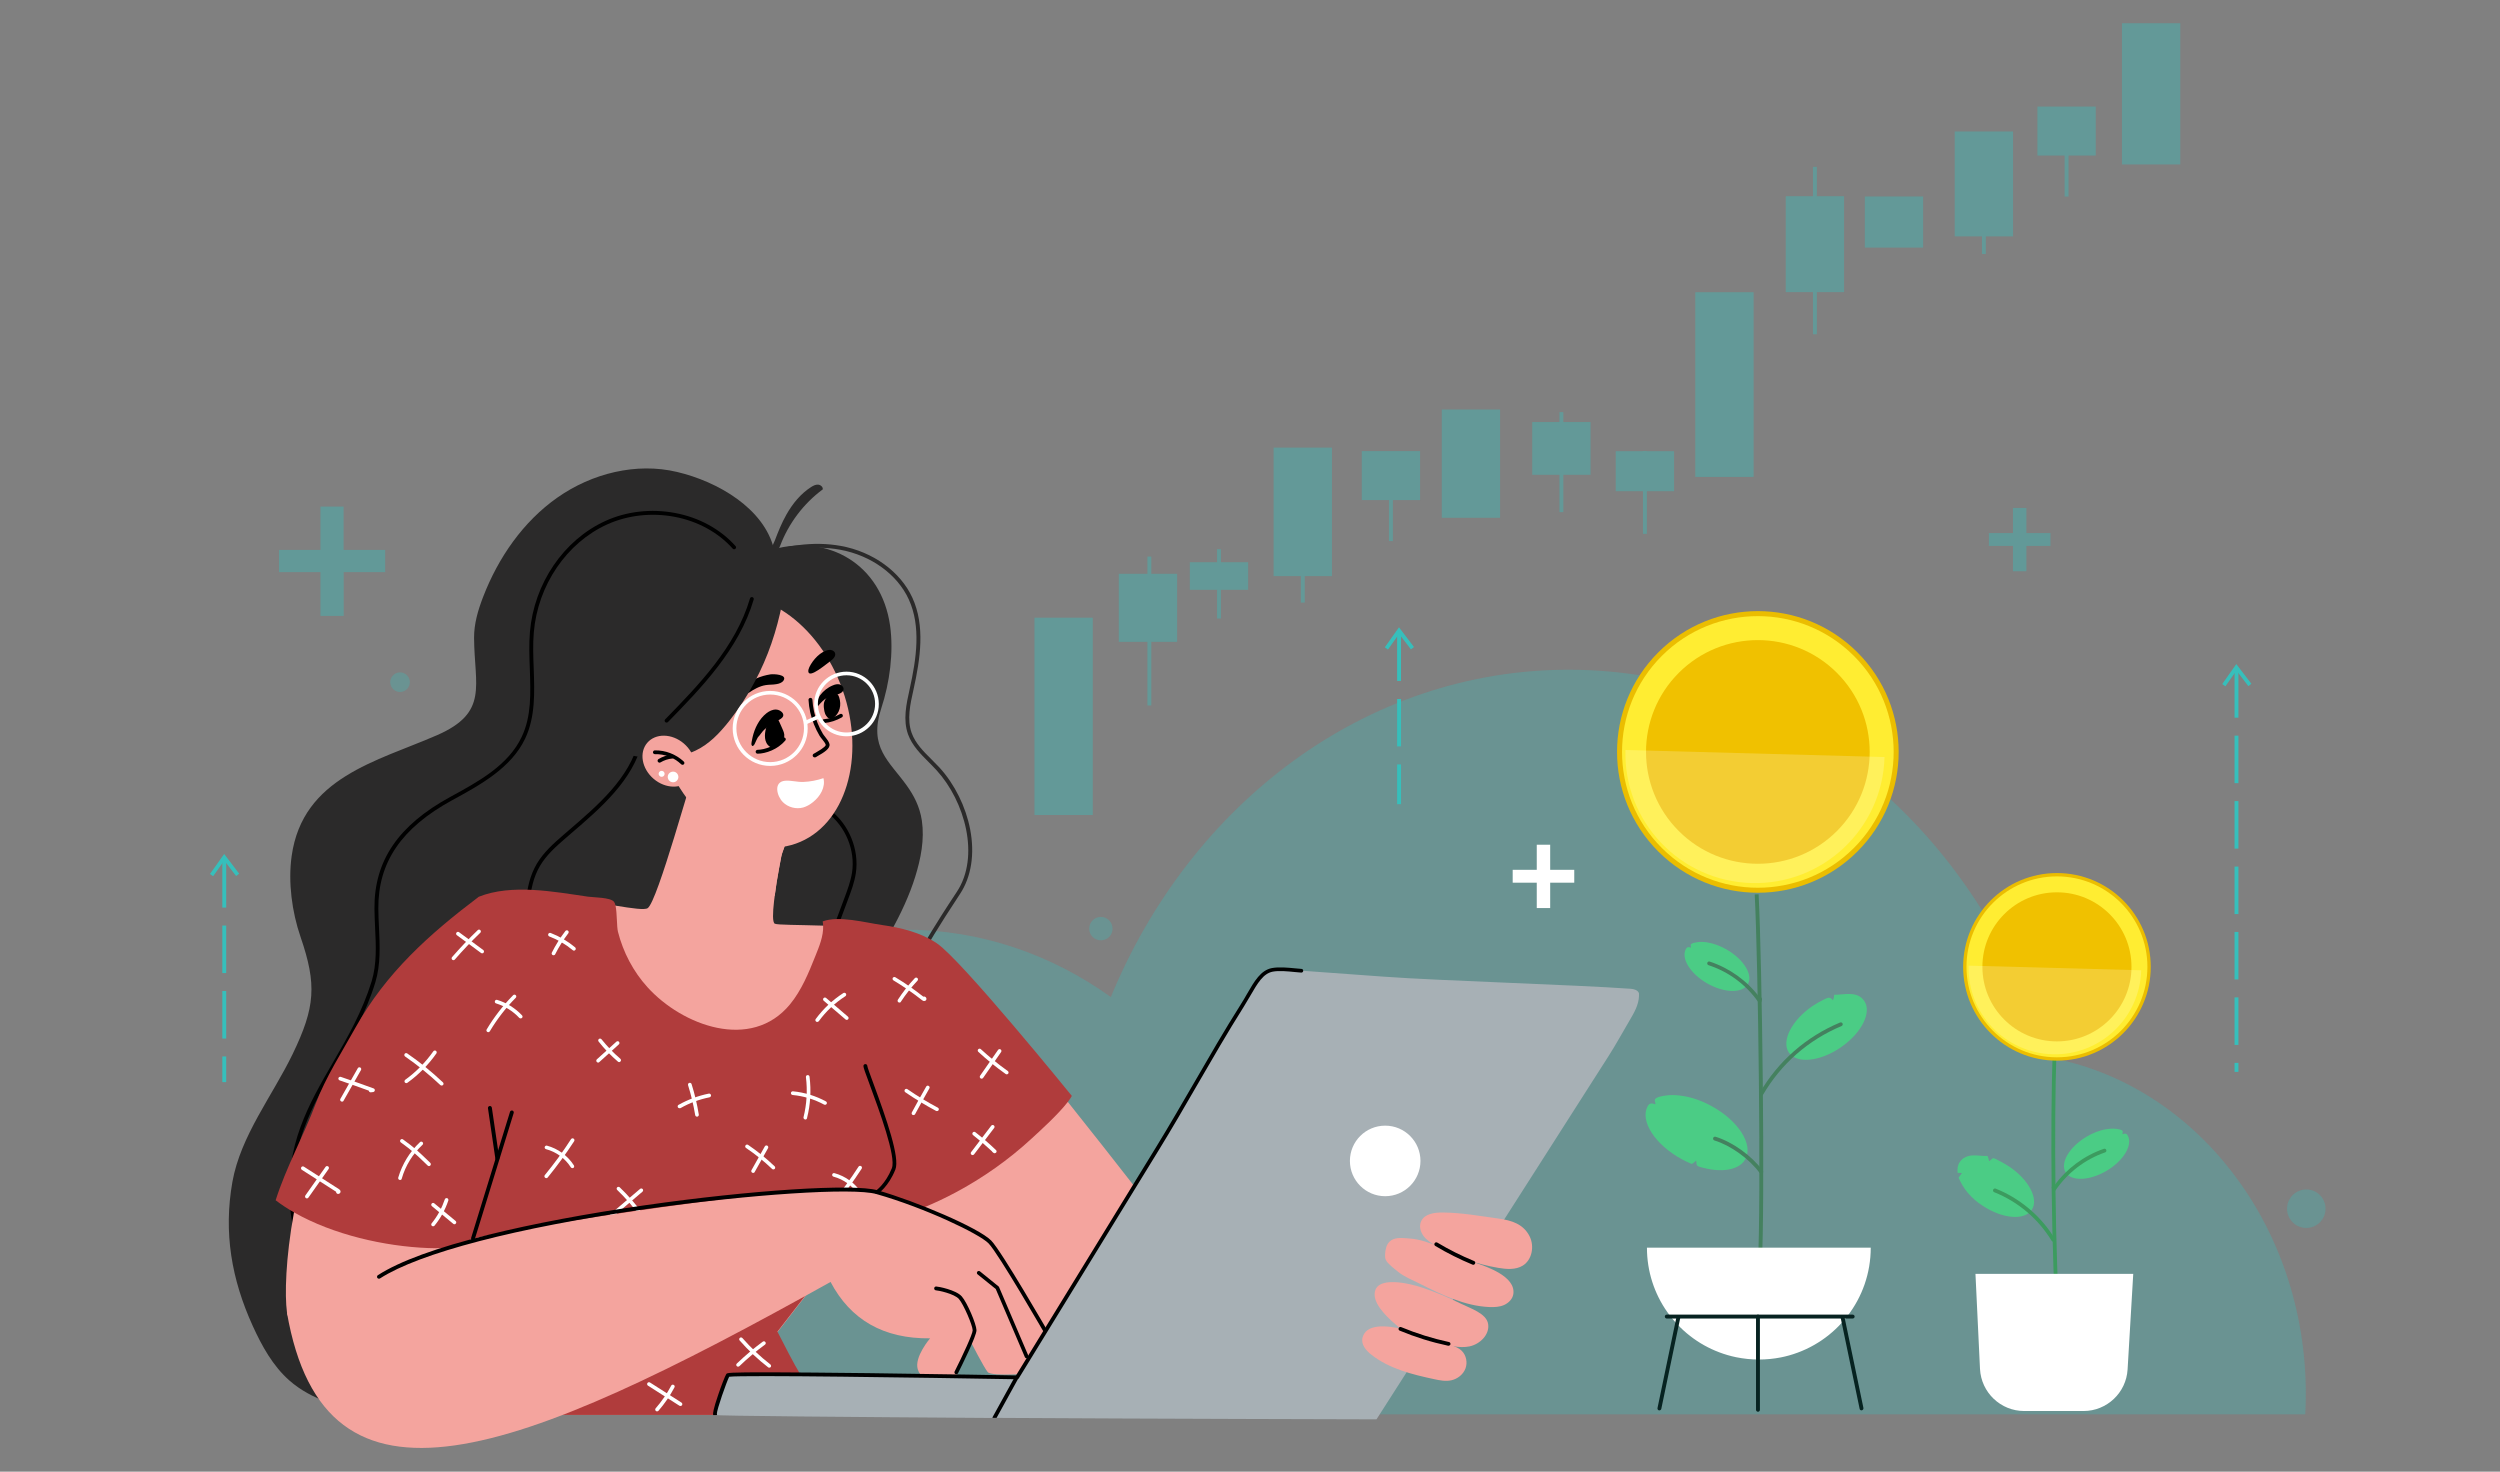<?xml version="1.0" encoding="utf-8"?>
<!-- Generator: Adobe Illustrator 27.5.0, SVG Export Plug-In . SVG Version: 6.00 Build 0)  -->
<svg version="1.1" id="레이어_1" xmlns="http://www.w3.org/2000/svg" xmlns:xlink="http://www.w3.org/1999/xlink" x="0px"
	 y="0px" width="2700px" height="1589.4px" viewBox="0 0 2700 1589.4" style="enable-background:new 0 0 2700 1589.4;"
	 xml:space="preserve">
<rect x="0" y="0" width="2700" height="1589.4" fill="#808080" stroke="none"/>
<style type="text/css">
	.st0{opacity:0.3;fill:#36BFBB;enable-background:new    ;}
	.st1{opacity:0.4;fill:#36BFBB;enable-background:new    ;}
	.st2{fill:#36BFBB;}
	.st3{fill:#2B2A2A;}
	.st4{fill:#F4A49E;}
	.st5{fill:#B03C3C;}
	.st6{fill:#FFFFFF;}
	.st7{fill:none;stroke:#000000;stroke-width:4;stroke-linecap:round;stroke-linejoin:round;stroke-miterlimit:10;}
	.st8{fill:#A7B0B5;}
	.st9{opacity:0.4;}
	.st10{fill:#4BCC85;}
	.st11{fill:#44815F;}
	.st12{fill:#E8CA00;}
	.st13{fill:#EBBD00;}
	.st14{fill:#FFED32;}
	.st15{fill:#F0C100;}
	.st16{fill:#072321;}
	.st17{opacity:0.2;fill:#FFFFFF;enable-background:new    ;}
	.st18{fill:#3C9B5F;}
</style>
<g id="BG">
	<path class="st0" d="M2490.3,1505.4c0,7.4-0.2,14.8-0.6,22.1H569c-2.7-21.1-4.1-42.7-4.1-64.7c0-253.4,184.5-458.8,412-458.8
		c82.1,0,158.6,26.7,222.8,72.8c85.8-208.6,274.9-353.5,494.5-353.5c241.7,0,446.6,175.7,517.2,418.6
		C2369.4,1169.5,2490.3,1321.7,2490.3,1505.4z"/>
	<path class="st1" d="M371.1,547.1v46.8H416v24h-44.8v47.3h-25.1v-47.3h-44.8v-24h44.8v-46.8H371.1z"/>
	<path class="st1" d="M2188.5,548.6v27.1h26v13.9h-26V617H2174v-27.4h-26v-13.9h26v-27.1H2188.5z"/>
	<g>
		<g>
			<path class="st2" d="M2417.5,1157.6h-4.2v-9.7h4.2V1157.6z M2417.5,1128.5h-4.2v-51.3h4.2V1128.5z M2417.5,1057.8h-4.2v-51.3h4.2
				V1057.8z M2417.5,987.2h-4.2v-51.3h4.2V987.2z M2417.5,916.5h-4.2v-51.3h4.2V916.5z M2417.5,845.8h-4.2v-51.3h4.2V845.8z
				 M2417.5,775.1h-4.2v-51.3h4.2V775.1z"/>
		</g>
		<g>
			<polygon class="st2" points="2403.4,741.2 2400,738.8 2415.2,717.2 2431.5,738.5 2428.2,741 2415.4,724.2 			"/>
		</g>
	</g>
	<g>
		<g>
			<path class="st2" d="M244.3,1168.7h-4.2V1141h4.2V1168.7z M244.3,1121.6h-4.2v-51.3h4.2V1121.6z M244.3,1050.9h-4.2v-51.3h4.2
				V1050.9z M244.3,980.2h-4.2v-51.3h4.2V980.2z"/>
		</g>
		<g>
			<polygon class="st2" points="230.2,946.3 226.8,943.9 242.1,922.3 258.3,943.6 255,946.1 242.2,929.4 			"/>
		</g>
	</g>
	<g>
		<g>
			<path class="st2" d="M1513.1,868.5h-4.2v-42.9h4.2V868.5z M1513.1,806.1h-4.2v-51.2h4.2V806.1z M1513.1,735.4h-4.2v-51.3h4.2
				V735.4z"/>
		</g>
		<g>
			<polygon class="st2" points="1499,701.5 1495.6,699.1 1510.9,677.5 1527.1,698.8 1523.8,701.3 1511,684.6 			"/>
		</g>
	</g>
	<ellipse class="st0" cx="2490.8" cy="1305.4" rx="20.8" ry="20.8"/>
	<path class="st0" d="M1197.9,994c4.9,4.9,4.9,13,0,17.9s-13,4.9-17.9,0s-4.9-13,0-17.9C1184.9,989,1193,989,1197.9,994z"/>
	
		<ellipse transform="matrix(0.707 -0.707 0.707 0.707 -394.438 521.405)" class="st0" cx="432.2" cy="736.8" rx="10.6" ry="10.6"/>
</g>
<g id="young-investors">
	<g id="girl_2_">
		<path class="st3" d="M1000.2,1023.9l-3.6-2c0.1-0.2,11.4-20.5,36.7-58.6c25.5-38.4,8.6-98.1-21.7-131.3c-2.7-3-5.7-5.9-8.5-8.8
			c-8.9-8.9-18-18-22.4-30.1c-5.6-15.7-1.9-32.5,1.7-48.7l0.1-0.5c7.3-32.9,12.3-67.4-1-96.5c-12.3-27-40.7-47.6-74.2-53.7
			c-28.2-5.1-59.8-1-94.1,12.3l-1.5-3.9c35-13.6,67.4-17.8,96.4-12.5c34.8,6.3,64.4,27.8,77.3,56c13.8,30.2,8.7,65.5,1.2,99.1
			l-0.1,0.5c-3.5,15.6-7.1,31.8-1.9,46.4c4,11.2,12.8,20,21.4,28.5c2.9,2.9,5.9,5.9,8.7,8.9c16.4,18,28.4,42.3,33.1,66.8
			c5.1,26.6,1.2,51.3-11,69.7C1011.6,1003.6,1000.3,1023.7,1000.2,1023.9z"/>
		<path class="st3" d="M979.3,848.4c-18.8-26.3-41.5-41.1-27.5-83.5c9.1-27.6,13.5-60.4,9.5-89.2c-9.4-66.5-66.8-98.5-125.4-82.6
			c-10.7-44-60.6-73-104.7-83.4c-44.1-10.5-92,1.6-129.1,27.6c-37.1,26-64,65-80.3,107.3c-5.5,14.2-9.9,29.1-9.8,44.3
			c0.3,51.8,16.1,80.6-40,105.1c-65.2,28.4-145,45.6-157,130.4c-4,28.3,0.3,60.5,9.6,87.5c17.7,51.6,15.9,75.9-8.6,126.6
			c-21.8,45-56.1,88.1-65,137.9c-9.7,54.7-1,105.2,22,155.7c9.9,21.7,21.7,43.1,39.5,58.8c24.1,21.2,56.7,30,88.5,34.1
			c64.7,8.3,132.3-0.9,190.3-30.8c20-10.4,50.1-28.9,55.6-53c2.2-9.8-1.5-19.4-1.6-29.3c-0.1-14.9,3.4-31,7-45.5
			c13.6-54.8,48.2-99.6,76.6-147.3c19.9-33.4,47.6-62,80.3-83c38.4-24.6,85.9-39,115.7-75.3c25.9-31.6,51.4-74.9,63.5-113.8
			c6.1-19.6,10.2-40.4,7.2-60.8C993.3,871,986.9,859,979.3,848.4z"/>
		<path d="M902.9,1002.1c-0.2,0-0.5,0-0.7-0.1c-1.1-0.4-1.6-1.6-1.2-2.7l11-29.5c3.3-8.8,6.7-18,8.2-27.4
			c3.7-24.1-7.1-50.2-26.7-64.7c-0.9-0.7-1.1-2-0.4-2.9c0.7-0.9,2-1.1,2.9-0.4c20.8,15.5,32.2,43.1,28.3,68.7
			c-1.5,9.8-5,19.2-8.4,28.2l-11,29.5C904.5,1001.5,903.7,1002.1,902.9,1002.1z"/>
		<path d="M420.1,1533.4c-0.5,0-1-0.2-1.4-0.6c-14.8-13.7-18.3-34.3-21.8-54.2c-0.4-2.5-0.9-5-1.3-7.5c-5.3-28.8-14.4-51-27.9-67.8
			c-4.7-5.9-10.2-11.3-15.5-16.6c-6.7-6.7-13.7-13.7-19.3-21.7c-11.2-15.9-17.7-36.7-19.8-63.5c-5.2-64.7,20-108.3,46.7-154.4
			c15.6-26.9,31.6-54.7,41.6-87.4c5.6-18.5,4.7-38.4,3.7-57.7c-0.3-6.7-0.6-13.7-0.7-20.6c-0.4-51.7,25.7-90.1,82-120.8
			c30.7-16.7,62.5-34.1,77-64.7c10.7-22.5,9.7-47.3,8.8-73.6c-0.5-13.1-1-26.6,0.1-39.6c4.4-52.5,36.5-99.7,81.8-120.2
			c22.7-10.3,49.3-13.3,74.8-8.5c26,4.8,49.2,17.5,65.5,35.8c0.8,0.9,0.7,2.2-0.2,2.9c-0.9,0.8-2.2,0.7-2.9-0.2
			c-15.6-17.5-38.1-29.8-63.1-34.4c-24.7-4.6-50.3-1.7-72.3,8.2c-44,19.9-75.1,65.7-79.4,116.7c-1.1,12.8-0.6,26.2-0.1,39.1
			c0.9,25.6,1.9,52-9.2,75.5c-15.1,31.9-48.9,50.3-78.8,66.6c-54.8,29.9-80.2,67.1-79.8,117.1c0,6.7,0.4,13.7,0.7,20.4
			c0.9,19.7,1.9,40-3.9,59.1c-10.1,33.2-26.3,61.2-42,88.3c-26.3,45.5-51.2,88.5-46.2,152c2.1,26.1,8.3,46.2,19.1,61.5
			c5.4,7.7,12.2,14.5,18.9,21.1c5.4,5.4,10.9,10.9,15.8,17c13.9,17.3,23.3,40.1,28.8,69.6c0.5,2.5,0.9,5,1.3,7.5
			c3.3,19.2,6.8,39.1,20.5,51.9c0.8,0.8,0.9,2.1,0.1,2.9C421.2,1533.2,420.7,1533.4,420.1,1533.4z"/>
		<path d="M570.9,1015.3c-1.1,0-2-0.8-2.1-1.9c-1.6-24.9-3.6-55.9,11-80.6c7.1-12,17.6-21.5,28.6-31l5.1-4.4
			c32.5-27.9,66.2-56.8,76.4-97.2c3-11.7,3.8-24.1,4.6-36c0.8-11.8,1.6-23.9,4.4-35.6c7.5-30.9,29.1-58.5,59.5-75.6
			c1-0.6,2.3-0.2,2.8,0.8c0.6,1,0.2,2.3-0.8,2.8c-28.9,16.4-50.4,43.6-57.5,73c-2.7,11.4-3.5,23.3-4.3,34.9
			c-0.8,12.1-1.6,24.7-4.7,36.8c-10.6,41.7-44.7,71-77.7,99.3l-5.1,4.4c-10.7,9.2-21,18.5-27.8,30c-14,23.6-12,53.9-10.5,78.2
			C572.9,1014.3,572,1015.3,570.9,1015.3C570.9,1015.3,570.9,1015.3,570.9,1015.3z"/>
		<path class="st4" d="M1252.7,1316.8c0,0-118.3,193.6-125.5,197.2S948,1298.9,948,1298.9l-108.2,139.6l-3,3.8l34.6,66.5l10,19.3
			H388.6c37.5-89,120.7-188.2,122-189.8c-0.1,0.1-0.7,0.5-1.8,1.2c-19.6,13.2-192.2,128.3-198.9,77.6c-2.4-18-1.6-57.6,7.6-107.8
			c18.4-99.8,70.2-241.3,196.7-336.8c37.6-15,107.9-1.5,150.5,5.6c18.4,3,31.6,4.9,34.8,2.7c10.8-7.2,47.7-144.5,52.6-153.8
			c3.4,3.4,6.7,6.7,10.1,10.1c4.7,4.7,9.3,9.3,14,14c10.5,10.5,21,21,31.5,31.5c5,5,9.9,10.1,14.9,15.2c2.8,2.9,7.1,4.3,10.8,5.9
			c1.4,0.6,2.8,1.3,4.2,1.9c3,1.3,6,2.5,9,3.7c0.6,0.2,1.2,0.5,1.4,1.1c0.1,0.3,0,0.7,0,1.1c-0.2,1.2-0.6,2.3-1,3.5
			c-1.1,3.3-2.5,6.5-3.2,10.1c-0.8,4.3-1.6,8.5-2.4,12.8c-1.8,9.9-3.5,19.8-4.7,29.7c-0.2,1.8-0.5,3.6-0.7,5.4
			c-1.5,12.9-1.8,23.3,0.8,24.6c2.9,1.4,24.6,1.2,52.2,2.1c41.5,1.5,96.2,5.8,119.9,23c20.6,15,86.3,94.6,144.3,167.3
			C1206.2,1256.4,1252.7,1316.8,1252.7,1316.8z"/>
		<path class="st4" d="M847,915.1c-0.2,0.6-0.3,1.1-0.4,1.2c-0.3,1-0.7,1.9-1.1,2.9c-0.7,2-1.4,3.9-1.8,6c-0.8,4.3-1.6,8.5-2.4,12.8
			c-1.8,9.9-3.5,19.8-4.7,29.7c-17.5-10.3-91.9-58.9-74.5-130.5c0.4-1.8,0.9-3.6,1.5-5.4l73.9,73.9c0.9,0.9,1.8,1.8,2.7,2.7
			c0.8,0.8,1.6,1.6,2.4,2.4c0.9,0.9,2,1.4,3,2c0.5,0.3,1.1,0.6,1.7,0.8C847.5,913.6,847.2,914.4,847,915.1z"/>
		<path class="st5" d="M1011.7,1018.7c-17.5-11.7-38.6-16.8-59.2-19.7c-18.1-2.6-46.5-10.4-64-3.9c0.3,1.6,0.4,3.2,0.5,4.8
			c0.4,11.2-4.3,22.4-8.4,32.6c-7.3,18.3-14.9,37-27.4,52.2c-41.9,50.9-116.5,22.9-154-18.6c-15.3-16.9-26.2-37.7-31.8-59.8
			c-1.4-5.5-0.9-20.2-2.6-28.1c-0.4-1.9-1-3.4-1.7-4.3c-3.9-4.8-21.9-4.6-28.1-5.5c-36.5-5.3-82.4-14.1-117.9,0.1
			c-53.9,40.7-100.1,82.2-133,141c-14.8,26.6-32.5,54.1-43.2,82.6c-13,34.5-32,68.8-43.2,104.2c6.2,4.7,12.8,9.1,19.9,13.1
			c42.3,24.2,98.2,36.7,144.7,38.5c18.1,0.7,38.8-0.2,50.6-13.8c0.4,0.1,0.6,0.1,0.6,0.1s-1.6,1.9-4.6,5.4l0,0
			c-18.8,22.3-90.3,110.1-123.3,188.5h3.1h398.2c23-5.3,46.1-10.2,69.3-15.4c7.1-1.6,12.1-2.7,15.3-3.9c9.6-3.3,3.6-6.6-6.2-22.8
			c-9.3-15.4-17.2-31.6-25.5-47.5c-0.1-0.1-0.1-0.2-0.2-0.3l111.1-143.4c1.1,1.4,15,20.9,11.5,21.9c24-7.2,47.3-16.8,69.4-28.6
			c29.9-15.9,57.8-35.6,82.7-58.6c9.8-9,28.7-26.1,38.9-39.4c1.8-2.3,3.3-4.5,4.4-6.5C1157.6,1183.6,1038.2,1036.3,1011.7,1018.7z"
			/>
		<g>
			<path class="st6" d="M752.8,1206c-1,0-1.8-0.7-2-1.7c-1.8-10.9-4.4-21.8-7.7-32.3c-0.3-1.1,0.3-2.2,1.3-2.5
				c1.1-0.3,2.2,0.3,2.5,1.3c3.4,10.7,6,21.8,7.8,32.9c0.2,1.1-0.6,2.1-1.6,2.3C753,1206,752.9,1206,752.8,1206z"/>
			<path class="st6" d="M733.8,1196.9c-0.7,0-1.4-0.4-1.7-1c-0.5-1-0.2-2.2,0.8-2.7c10.2-5.7,21.2-9.8,32.6-12.1
				c1.1-0.2,2.1,0.5,2.4,1.6c0.2,1.1-0.5,2.1-1.6,2.4c-11,2.2-21.6,6.1-31.4,11.7C734.4,1196.8,734.1,1196.9,733.8,1196.9z"/>
			<path class="st6" d="M869.8,1209.1c-0.2,0-0.3,0-0.5-0.1c-1.1-0.3-1.7-1.4-1.5-2.4c3.5-14.2,4.4-28.7,2.6-43.3
				c-0.1-1.1,0.6-2.1,1.7-2.2c1.1-0.1,2.1,0.6,2.2,1.7c1.9,15,1,30.1-2.7,44.7C871.5,1208.5,870.7,1209.1,869.8,1209.1z"/>
			<path class="st6" d="M891.1,1193.2c-0.3,0-0.6-0.1-1-0.2c-10.5-5.7-22.2-9.3-34.1-10.4c-1.1-0.1-1.9-1.1-1.8-2.2
				c0.1-1.1,1.1-1.9,2.2-1.8c12.4,1.2,24.7,5,35.6,10.9c1,0.5,1.3,1.7,0.8,2.7C892.5,1192.8,891.8,1193.2,891.1,1193.2z"/>
			<path class="st6" d="M692.6,1314.1c-0.6,0-1.2-0.3-1.6-0.8c-7.2-10.1-15.4-19.5-24.4-28.1c-0.8-0.8-0.8-2-0.1-2.8
				c0.8-0.8,2-0.8,2.8-0.1c9.1,8.7,17.5,18.4,24.9,28.6c0.6,0.9,0.4,2.1-0.5,2.8C693.4,1314,693,1314.1,692.6,1314.1z"/>
			<path class="st6" d="M658.5,1316.5c-0.6,0-1.1-0.2-1.5-0.7c-0.7-0.8-0.6-2.1,0.2-2.8l34.1-29c0.8-0.7,2.1-0.6,2.8,0.2
				c0.7,0.8,0.6,2.1-0.2,2.8l-34.1,29C659.4,1316.4,659,1316.5,658.5,1316.5z"/>
			<path class="st6" d="M618.2,1261.6c-0.7,0-1.3-0.3-1.7-0.9c-6.1-9.6-15.8-16.7-26.8-19.6c-1.1-0.3-1.7-1.4-1.4-2.4
				s1.4-1.7,2.4-1.4c11.9,3.2,22.5,10.9,29.1,21.3c0.6,0.9,0.3,2.2-0.6,2.8C619,1261.5,618.6,1261.6,618.2,1261.6z"/>
			<path class="st6" d="M590,1272.4c-0.4,0-0.9-0.1-1.3-0.5c-0.9-0.7-1-2-0.3-2.8c10.1-12.3,19.7-25.4,28.3-38.8
				c0.6-0.9,1.8-1.2,2.8-0.6c0.9,0.6,1.2,1.8,0.6,2.8c-8.8,13.5-18.4,26.7-28.6,39.2C591.2,1272.2,590.6,1272.4,590,1272.4z"/>
			<path class="st6" d="M928.7,1291.3c-0.7,0-1.3-0.3-1.7-0.9c-6.1-9.6-15.8-16.7-26.8-19.6c-1.1-0.3-1.7-1.4-1.4-2.4
				c0.3-1.1,1.4-1.7,2.4-1.4c11.9,3.2,22.5,10.9,29.1,21.3c0.6,0.9,0.3,2.2-0.6,2.8C929.5,1291.2,929.1,1291.3,928.7,1291.3z"/>
			<path class="st6" d="M900.5,1302.1c-0.4,0-0.9-0.1-1.3-0.5c-0.9-0.7-1-2-0.3-2.8c10.1-12.3,19.7-25.4,28.3-38.8
				c0.6-0.9,1.8-1.2,2.8-0.6c0.9,0.6,1.2,1.8,0.6,2.8c-8.8,13.5-18.4,26.7-28.6,39.2C901.7,1301.8,901.1,1302.1,900.5,1302.1z"/>
			<path class="st6" d="M562.3,1099.9c-0.5,0-1.1-0.2-1.5-0.6c-6.8-7.3-15.5-12.7-25-15.6c-1.1-0.3-1.7-1.4-1.3-2.5
				c0.3-1.1,1.4-1.7,2.5-1.3c10.2,3.1,19.5,8.9,26.8,16.7c0.8,0.8,0.7,2.1-0.1,2.8C563.3,1099.7,562.8,1099.9,562.3,1099.9z"/>
			<path class="st6" d="M527.3,1114.8c-0.3,0-0.7-0.1-1-0.3c-0.9-0.6-1.3-1.8-0.7-2.7c8-13.4,17.6-25.8,28.6-37c0.8-0.8,2-0.8,2.8,0
				s0.8,2,0,2.8c-10.8,10.9-20.2,23.1-28,36.2C528.6,1114.4,528,1114.8,527.3,1114.8z"/>
			<path class="st6" d="M619.9,1026.7c-0.5,0-0.9-0.2-1.3-0.5c-7.6-6.3-16.1-11.3-25.3-14.8c-1-0.4-1.6-1.5-1.2-2.6
				c0.4-1,1.5-1.6,2.6-1.2c9.6,3.7,18.5,8.9,26.4,15.5c0.8,0.7,1,2,0.3,2.8C621,1026.4,620.5,1026.7,619.9,1026.7z"/>
			<path class="st6" d="M597.8,1031.7c-0.3,0-0.6-0.1-0.9-0.2c-1-0.5-1.4-1.7-0.9-2.7c4.1-8.2,9-16,14.6-23.3c0.7-0.9,1.9-1,2.8-0.4
				c0.9,0.7,1,1.9,0.4,2.8c-5.4,7.1-10.2,14.7-14.2,22.7C599.3,1031.3,598.6,1031.7,597.8,1031.7z"/>
			<path class="st6" d="M477,1172.4c-0.5,0-1-0.2-1.4-0.5c-11.9-11.2-24.7-21.6-38.1-30.9c-0.9-0.6-1.1-1.9-0.5-2.8s1.9-1.1,2.8-0.5
				c13.6,9.4,26.6,19.9,38.6,31.3c0.8,0.8,0.8,2,0.1,2.8C478.1,1172.2,477.6,1172.4,477,1172.4z"/>
			<path class="st6" d="M438.8,1169.8c-0.6,0-1.2-0.3-1.6-0.8c-0.6-0.9-0.4-2.1,0.4-2.8c11.8-8.5,22-18.9,30.4-30.8
				c0.6-0.9,1.9-1.1,2.8-0.5s1.1,1.9,0.5,2.8c-8.6,12.3-19.2,23-31.3,31.7C439.6,1169.6,439.2,1169.8,438.8,1169.8z"/>
			<path class="st6" d="M463.3,1259.4c-0.5,0-1-0.2-1.4-0.6l-3.1-3c-9.8-9.4-13.4-12.9-25.9-22c-0.9-0.6-1.1-1.9-0.4-2.8
				s1.9-1.1,2.8-0.4c12.7,9.2,16.4,12.8,26.3,22.3l3.1,3c0.8,0.8,0.8,2,0.1,2.8C464.3,1259.2,463.8,1259.4,463.3,1259.4z"/>
			<path class="st6" d="M432.1,1274.4c-0.2,0-0.4,0-0.6-0.1c-1.1-0.3-1.7-1.4-1.4-2.5c4.3-14.6,12.4-27.9,23.5-38.3
				c0.8-0.8,2.1-0.7,2.8,0.1c0.8,0.8,0.7,2.1-0.1,2.8c-10.6,9.9-18.4,22.5-22.4,36.5C433.8,1273.8,433,1274.4,432.1,1274.4z"/>
			<path class="st6" d="M490.8,1322.2c-0.4,0-0.9-0.1-1.3-0.5l-23-19c-0.9-0.7-1-2-0.3-2.8c0.7-0.9,2-1,2.8-0.3l23,19
				c0.9,0.7,1,2,0.3,2.8C491.9,1322,491.4,1322.2,490.8,1322.2z"/>
			<path class="st6" d="M467.8,1324.4c-0.4,0-0.9-0.1-1.3-0.4c-0.9-0.7-1-2-0.3-2.8c6.3-7.8,11-16.5,14.2-25.9
				c0.3-1,1.5-1.6,2.5-1.3c1,0.3,1.6,1.5,1.3,2.5c-3.3,9.9-8.3,19.1-14.9,27.2C469,1324.1,468.4,1324.4,467.8,1324.4z"/>
			<path class="st6" d="M734.9,1518.5c-0.4,0-0.7-0.1-1.1-0.3l-34-21.7c-0.9-0.6-1.2-1.8-0.6-2.8c0.6-0.9,1.8-1.2,2.8-0.6l34,21.7
				c0.9,0.6,1.2,1.8,0.6,2.8C736.2,1518.2,735.6,1518.5,734.9,1518.5z"/>
			<path class="st6" d="M709.6,1524.3c-0.5,0-0.9-0.2-1.3-0.5c-0.8-0.7-0.9-2-0.2-2.8c6.5-7.5,12.2-15.7,16.8-24.5
				c0.5-1,1.7-1.4,2.7-0.8c1,0.5,1.4,1.7,0.8,2.7c-4.8,9.1-10.6,17.6-17.3,25.3C710.7,1524,710.1,1524.3,709.6,1524.3z"/>
			<path class="st6" d="M835.2,1263c-0.5,0-1-0.2-1.4-0.6c-8.7-8.3-18.1-15.9-28.1-22.6c-0.9-0.6-1.2-1.9-0.5-2.8
				c0.6-0.9,1.9-1.2,2.8-0.5c10.1,6.9,19.7,14.6,28.6,23.1c0.8,0.8,0.8,2,0.1,2.8C836.2,1262.8,835.7,1263,835.2,1263z"/>
			<path class="st6" d="M813.4,1266.8c-0.3,0-0.7-0.1-1-0.3c-1-0.5-1.3-1.8-0.8-2.7l14.4-25.7c0.5-1,1.8-1.3,2.7-0.8
				c1,0.5,1.3,1.8,0.8,2.7l-14.4,25.7C814.8,1266.4,814.1,1266.8,813.4,1266.8z"/>
			<path class="st6" d="M668.7,1147.1c-0.5,0-0.9-0.2-1.3-0.5c-7.6-6.5-14.7-13.8-20.9-21.7c-0.7-0.9-0.5-2.1,0.3-2.8
				c0.9-0.7,2.1-0.5,2.8,0.3c6.1,7.6,13,14.8,20.4,21.1c0.8,0.7,0.9,2,0.2,2.8C669.8,1146.8,669.2,1147.1,668.7,1147.1z"/>
			<path class="st6" d="M646,1147.6c-0.5,0-1.1-0.2-1.5-0.7c-0.7-0.8-0.7-2.1,0.1-2.8l21.1-19.1c0.8-0.7,2.1-0.7,2.8,0.1
				c0.7,0.8,0.7,2.1-0.1,2.8l-21.1,19.1C647,1147.4,646.5,1147.6,646,1147.6z"/>
			<path class="st6" d="M998.1,1081.1c-0.7,0-1.5-0.2-2.4-1c-9.8-7.7-20.1-14.9-30.8-21.3c-0.9-0.6-1.2-1.8-0.7-2.7
				c0.6-0.9,1.8-1.2,2.7-0.7c10.5,6.3,20.7,13.4,30.3,21c0.1,0,0.2-0.1,0.3-0.1c1.2-0.3,2.4,0.5,2.8,1.4c0.5,1,0.3,2.2-0.6,2.9
				C999.5,1080.7,998.9,1081.1,998.1,1081.1z M999.9,1078.3L999.9,1078.3L999.9,1078.3z"/>
			<path class="st6" d="M971.4,1082.8c-0.4,0-0.7-0.1-1.1-0.3c-0.9-0.6-1.2-1.8-0.6-2.8c5.4-8.3,11.5-16.1,18.3-23.3
				c0.8-0.8,2-0.8,2.8-0.1c0.8,0.8,0.8,2,0.1,2.8c-6.6,7-12.6,14.6-17.9,22.7C972.7,1082.5,972.1,1082.8,971.4,1082.8z"/>
			<path class="st6" d="M1011.9,1200c-0.3,0-0.6-0.1-0.9-0.2c-11.4-6.1-22.7-12.9-33.3-20.2c-0.9-0.6-1.1-1.9-0.5-2.8
				s1.9-1.1,2.8-0.5c10.5,7.3,21.6,14,32.9,20c1,0.5,1.3,1.7,0.8,2.7C1013.3,1199.6,1012.6,1200,1011.9,1200z"/>
			<path class="st6" d="M986.5,1204.3c-0.3,0-0.6-0.1-0.9-0.2c-1-0.5-1.3-1.7-0.8-2.7c5-9.3,10.2-18.7,15.5-27.9
				c0.5-1,1.8-1.3,2.7-0.7c1,0.5,1.3,1.8,0.7,2.7c-5.2,9.2-10.4,18.5-15.4,27.8C987.9,1204,987.2,1204.3,986.5,1204.3z"/>
			<path class="st6" d="M1087.3,1160.3c-0.4,0-0.8-0.1-1.2-0.4c-10.3-7.3-20.2-15.3-29.5-23.9c-0.8-0.7-0.9-2-0.1-2.8
				c0.7-0.8,2-0.9,2.8-0.1c9.2,8.4,18.9,16.4,29.1,23.6c0.9,0.6,1.1,1.9,0.5,2.8C1088.5,1160,1087.9,1160.3,1087.3,1160.3z"/>
			<path class="st6" d="M1060.1,1165c-0.4,0-0.8-0.1-1.1-0.4c-0.9-0.6-1.1-1.9-0.5-2.8l19.4-27.9c0.6-0.9,1.9-1.1,2.8-0.5
				s1.1,1.9,0.5,2.8l-19.4,27.9C1061.4,1164.7,1060.8,1165,1060.1,1165z"/>
			<path class="st6" d="M914.5,1101.5c-0.5,0-0.9-0.2-1.3-0.5l-23.6-20.2c-0.8-0.7-0.9-2-0.2-2.8s2-0.9,2.8-0.2l23.6,20.2
				c0.8,0.7,0.9,2,0.2,2.8C915.6,1101.2,915.1,1101.5,914.5,1101.5z"/>
			<path class="st6" d="M882.6,1103.7c-0.4,0-0.8-0.1-1.2-0.4c-0.9-0.7-1.1-1.9-0.4-2.8c8.2-11.1,18.2-20.5,29.8-28
				c0.9-0.6,2.2-0.3,2.8,0.6s0.3,2.2-0.6,2.8c-11.2,7.2-20.9,16.3-28.7,27C883.8,1103.4,883.2,1103.7,882.6,1103.7z"/>
			<path class="st6" d="M520.7,1029.6c-0.4,0-0.8-0.1-1.2-0.4l-26.1-19.2c-0.9-0.7-1.1-1.9-0.4-2.8s1.9-1.1,2.8-0.4l26.1,19.2
				c0.9,0.7,1.1,1.9,0.4,2.8C522,1029.4,521.4,1029.6,520.7,1029.6z"/>
			<path class="st6" d="M489.7,1037c-0.5,0-0.9-0.2-1.3-0.5c-0.8-0.7-0.9-2-0.2-2.8c8.8-10.1,18.1-19.9,27.8-29.2
				c0.8-0.8,2.1-0.7,2.8,0.1c0.8,0.8,0.7,2.1-0.1,2.8c-9.6,9.2-18.8,18.9-27.5,28.9C490.8,1036.8,490.3,1037,489.7,1037z"/>
			<path class="st6" d="M400.3,1179.7c-1,0-1.8-0.7-2-1.7v-0.1c-10.4-3.8-21-7.5-31.5-11.1c-1-0.4-1.6-1.5-1.3-2.5
				c0.4-1,1.5-1.6,2.5-1.3c11.8,4,23.8,8.2,35.5,12.5c0.9,0.3,1.4,1.2,1.3,2.1s-0.8,1.6-1.7,1.8l-2.5,0.3
				C400.5,1179.7,400.4,1179.7,400.3,1179.7z"/>
			<path class="st6" d="M369.4,1189.8c-0.3,0-0.7-0.1-1-0.3c-1-0.5-1.3-1.8-0.8-2.7l18.8-33.1c0.5-1,1.8-1.3,2.7-0.8
				c1,0.5,1.3,1.8,0.8,2.7l-18.8,33.1C370.8,1189.5,370.1,1189.8,369.4,1189.8z"/>
			<path class="st6" d="M365.3,1289.5c-1.1,0-2.1-0.8-2.3-1.9c0-0.2,0-0.3,0-0.5l-37-23.7c-0.9-0.6-1.2-1.8-0.6-2.8
				c0.6-0.9,1.8-1.2,2.8-0.6l37.9,24.3c0.4,0.3,1.7,1.1,1.7,2.6c0,1.3-1,2.4-2.3,2.5C365.5,1289.5,365.4,1289.5,365.3,1289.5z
				 M364.2,1287.9L364.2,1287.9L364.2,1287.9z"/>
			<path class="st6" d="M331.5,1294.3c-0.4,0-0.8-0.1-1.2-0.4c-0.9-0.6-1.1-1.9-0.5-2.8l21.8-30.9c0.6-0.9,1.9-1.1,2.8-0.5
				s1.1,1.9,0.5,2.8l-21.8,30.9C332.7,1294,332.1,1294.3,331.5,1294.3z"/>
			<path class="st6" d="M1074.2,1245.5c-0.4,0-0.9-0.1-1.2-0.4l-1.1-0.9c-0.3-0.2-0.5-0.5-0.6-0.8c-6.5-6.1-13.4-12-20.4-17.5
				c-0.9-0.7-1-1.9-0.3-2.8s1.9-1,2.8-0.3c7.7,6,15.2,12.5,22.3,19.3c0.8,0.7,0.8,1.9,0.1,2.7
				C1075.3,1245.2,1074.8,1245.5,1074.2,1245.5z"/>
			<path class="st6" d="M1050.4,1247.5c-0.4,0-0.8-0.1-1.2-0.4c-0.9-0.7-1.1-1.9-0.4-2.8l21.7-28.5c0.7-0.9,1.9-1.1,2.8-0.4
				s1.1,1.9,0.4,2.8l-21.7,28.5C1051.6,1247.2,1051,1247.5,1050.4,1247.5z"/>
			<path class="st6" d="M830.8,1477.1c-0.4,0-0.9-0.1-1.2-0.4c-11.2-8.6-21.5-18.4-30.8-29c-0.7-0.8-0.6-2.1,0.2-2.8
				c0.8-0.7,2.1-0.6,2.8,0.2c9.1,10.4,19.2,20,30.2,28.5c0.9,0.7,1,1.9,0.4,2.8C832,1476.9,831.4,1477.1,830.8,1477.1z"/>
			<path class="st6" d="M797.1,1476c-0.5,0-1-0.2-1.4-0.6c-0.8-0.8-0.7-2.1,0.1-2.8c8.8-8.4,18.2-16.4,28-23.6
				c0.9-0.7,2.1-0.5,2.8,0.4s0.5,2.1-0.4,2.8c-9.7,7.1-19,14.9-27.6,23.2C798.1,1475.8,797.6,1476,797.1,1476z"/>
		</g>
		
			<ellipse transform="matrix(0.943 -0.333 0.333 0.943 -213.041 315.062)" class="st4" cx="812.9" cy="779.3" rx="102.8" ry="139.8"/>
		<path d="M879.8,818c-0.7,0-1.4-0.4-1.8-1c-0.6-1-0.3-2.3,0.7-2.9c0.5-0.3,1.2-0.7,2-1.1c10.5-5.9,11.2-8,11.1-8.6
			c-0.5-1.8-2.2-3.9-3.8-5.9c-1.1-1.4-2.1-2.6-2.9-3.9c-2.3-3.9-4.3-8-6-12.2c-3.4-8.5-5.4-17.4-5.9-26.5c-0.1-1.1,0.8-2.1,2-2.2
			c1.2,0,2.1,0.8,2.2,2c0.5,8.6,2.3,17,5.6,25.2c1.6,4,3.5,7.9,5.7,11.6c0.6,1,1.6,2.2,2.6,3.5c1.9,2.4,3.8,4.8,4.5,7.4
			c1.3,4.8-5.7,9.2-13,13.3c-0.8,0.4-1.4,0.8-1.8,1.1C880.5,817.9,880.2,818,879.8,818z"/>
		<g>
			<path d="M827.7,785.3c-0.1,0.3-0.2,0.6-0.3,0.9c-1.9,6.7-2.5,15.9,4.1,20.3c2.4,1.6,4.6,1.3,6.4-0.6c2.1-2.1,5.1-3.5,7-5.8
				c1.1-1.3,1.9-2.9,2.1-4.6c0.4-3-0.9-5.9-2.1-8.6c-1.1-2.4-2.2-4.8-3.2-7.2c-0.5-1.2-1.2-2.4-2.2-3
				C835.8,778.7,829.5,781.3,827.7,785.3z"/>
			<path d="M838.1,766.3c-3.8-0.1-7.3,1.7-10.3,4c-7.9,6.2-12.8,16.2-15,25.8c-0.4,1.8-0.7,3.6-1.1,5.4c-0.1,0.7-0.2,1.4-0.2,2.1
				c0,0.7,0.3,1.4,0.8,1.9c0.8,0.8,2.2-1,2.5-1.6c0.8-1.4,1.3-2.9,2-4.3c0.5-0.9,0.9-1.9,1.4-2.8c0.4-0.8,1.2-1.5,1.8-2.2
				c1.3-1.6,2.5-3.4,3.9-5c4.4-4.9,10.4-7.8,15.9-11.2c2.7-1.6,7.8-3.9,5.7-7.9C844.2,768.1,840.9,766.3,838.1,766.3z"/>
		</g>
		<path d="M818.2,814c-1.1,0-2.1-0.9-2.1-2.1c0-1.1,0.9-2.1,2.1-2.1c7.7-0.1,19.4-4.1,26.8-12.7c0.7-0.9,2.1-1,2.9-0.2
			c0.9,0.7,1,2.1,0.2,2.9C839.8,809.5,827.1,813.9,818.2,814L818.2,814z"/>
		<path d="M888.5,757.1c1.3-1.2,2.7-2.3,4.3-3.1c4-2,8.6-2.9,12.8-4.4c2.4-0.9,5-2.3,5.4-4.8c0.5-2.5-1.7-4.9-4.1-5.6
			c-2.4-0.7-5.1,0-7.4,1c-5.5,2.2-10.2,6-13.8,10.7c-0.7,0.9-7.8,13.3-3.2,12.3c0.4-0.1,0.6-0.4,0.9-0.6
			C885.1,760.7,886.7,758.7,888.5,757.1z"/>
		<path d="M890.3,768c-0.6-2.8-0.8-5.8-0.5-8.2c0.9-7.3,13-17.8,16.5-6.7c1.3,4,1.6,8.4,0.5,12.4c-1.1,4.1-3.6,7.8-7.2,10
			c-3,1.8-5.7,0.2-7.3-2.5C891.3,771.6,890.7,769.8,890.3,768z"/>
		<path d="M889.8,781c-1.1,0-2-0.8-2.1-1.9c-0.1-1.1,0.7-2.2,1.9-2.3c6.2-0.6,12.2-2.5,17.6-5.6c1-0.6,2.3-0.2,2.8,0.7
			c0.6,1,0.2,2.3-0.7,2.8c-5.9,3.4-12.5,5.6-19.3,6.2C889.9,781,889.9,781,889.8,781z"/>
		<path d="M896.4,714.3c-3.4,2.3-22.4,18.8-23.4,11.1c-0.2-1.7,0.4-3.3,1.1-4.9c3.7-7.7,12.2-17.5,21.4-18.6
			c2.5-0.3,5.4,0.9,6.3,3.3C903.1,708.8,899.5,712.1,896.4,714.3z"/>
		<path d="M827.1,739.9c-3.4,0.5-6.7,1.7-9.8,3.2c-1.6,0.8-3.1,1.6-4.6,2.5c-2,1.1-4.2,3.5-6.7,3c-1.3-0.3-2.4-1.3-2.6-2.7
			c-0.1-0.6,0-1.2,0.1-1.8c0.5-2,1.7-3.9,3.2-5.3c2.8-2.8,6.6-4.5,10.2-6.1c5-2.2,9.8-3.5,15.2-4.4c3.2-0.5,18.7,0,14,6.8
			c-1.7,2.4-5,3.4-7.8,3.8C834.5,739.6,830.8,739.3,827.1,739.9z"/>
		<path class="st3" d="M787.3,779c-10,12.6-21.4,24.7-36,31.6c-17.1,8.1-36.7,8.4-55.6,7.2c-8.6-0.5-18.2-1.9-23.3-8.8
			c-2.8-3.7-3.7-8.5-4-13.1c-0.6-9.9,1.4-19.7,3.6-29.3c3.4-14.9,7.4-29.7,11.9-44.4c3-9.9,6.3-19.7,11.1-28.8
			c6.7-12.6,16.3-23.4,26.8-33.1c17.3-16.1,37.7-29.7,60.8-34.6c12.9-2.7,26.7-2.4,39.4,1.5c13.2,4,25.8,9.2,22.8,24.1
			c-5.8,29.7-15.4,58.3-29.7,85C807.2,751.4,797.8,765.7,787.3,779z"/>
		<path class="st4" d="M1131.8,1442.3l-12.1,40.5c0,0-48.6,4.5-53-1s-18.3-32.7-18.3-32.7l-16.6,39l-10,0.6c0,0-25.1,8.2-30.6-9.8
			c-4.1-13.3,13.3-33.5,13.3-33.5c-50.4,0.6-86-20.1-107.5-60.9c-340.6,190-546.1,269.7-587.1,33.2l202.3-79.9
			c2.5-4.2,387.6-69.2,435-50.1c62.8,19.6,121.9,53.8,121.9,53.8L1131.8,1442.3z"/>
		<path d="M1131.8,1444.4c-0.7,0-1.4-0.4-1.8-1c-0.5-0.9-51.6-89.6-62.4-100.6c-10.1-10.3-68.4-38.2-121-53.2
			c-25.1-7.2-137,0.2-249.6,16.3c-139.4,20-243.9,47.3-286.6,74.8c-1,0.6-2.3,0.3-2.9-0.6c-0.6-1-0.3-2.3,0.6-2.9
			c23.4-15.1,63.6-29.8,119.6-43.7c47.5-11.8,105.8-22.8,168.7-31.8c114.9-16.5,225.3-23.6,251.3-16.2
			c42.1,12,109.2,40.5,122.8,54.3c11.2,11.4,60.9,97.7,63.1,101.4c0.6,1,0.2,2.3-0.8,2.8C1132.5,1444.3,1132.1,1444.4,1131.8,1444.4
			z"/>
		<path d="M1032.8,1484.2c-0.3,0-0.6-0.1-0.9-0.2c-1-0.5-1.4-1.8-0.9-2.8c8.2-16.2,19.6-40.7,19.5-44.5c-0.2-5.5-9.8-28-14.9-33.8
			c-5-5.7-22.5-9.3-24.6-9.3c-1.1,0-2.1-0.9-2.1-2.1c0-1.1,0.9-2.1,2.1-2.1c2,0,21.4,3.6,27.7,10.7c5.9,6.7,15.7,29.9,15.9,36.4
			c0.3,6.2-16.6,39.8-19.9,46.5C1034.3,1483.8,1033.6,1484.2,1032.8,1484.2z"/>
		<path d="M1108.7,1466.9c-0.8,0-1.6-0.5-1.9-1.3l-31.4-73.5l-19.6-15.8c-0.9-0.7-1-2-0.3-2.9s2-1,2.9-0.3l20,16.2
			c0.3,0.2,0.5,0.5,0.6,0.8l31.6,74c0.5,1.1,0,2.3-1.1,2.7C1109.2,1466.8,1109,1466.9,1108.7,1466.9z"/>
		<path d="M947.2,1289.6c-0.7,0-1.3-0.3-1.7-0.9c-0.6-1-0.4-2.2,0.6-2.9c0.1-0.1,10.3-7.1,17.1-24.1c4.9-12.3-13.7-62.6-23.7-89.7
			c-5.3-14.2-7-19-7-20.7c0-1.1,0.9-2.1,2.1-2.1c1.1,0,2.1,0.9,2.1,2c0.1,1.5,3.3,10.1,6.7,19.3c14.1,38.2,28.7,80,23.6,92.6
			c-7.3,18.3-18.2,25.7-18.7,26.1C948,1289.5,947.6,1289.6,947.2,1289.6z M936.7,1151.3L936.7,1151.3L936.7,1151.3z"/>
		<path class="st7" d="M552.8,1201.5"/>
		<path d="M510.8,1339.7c-0.2,0-0.4,0-0.6-0.1c-1.1-0.3-1.7-1.5-1.4-2.6l42-136.2c0.3-1.1,1.5-1.7,2.6-1.4c1.1,0.3,1.7,1.5,1.4,2.6
			l-42,136.2C512.5,1339.2,511.7,1339.7,510.8,1339.7z"/>
		
			<ellipse transform="matrix(0.65 -0.76 0.76 0.65 -372.161 836.427)" class="st4" cx="722.2" cy="822.3" rx="25.1" ry="30.5"/>
		<path d="M737.1,826c-0.5,0-1-0.2-1.4-0.6c-7.6-7.2-17.9-11.2-28.4-10.9c-1.1,0-2.1-0.9-2.1-2s0.9-2.1,2-2.1
			c11.5-0.2,22.9,4.2,31.3,12.1c0.8,0.8,0.9,2.1,0.1,2.9C738.2,825.8,737.7,826,737.1,826z"/>
		<path d="M712.3,823.7c-0.7,0-1.4-0.4-1.8-1c-0.6-1-0.3-2.3,0.7-2.9c4.4-2.7,9.4-4.3,14.5-4.8c1.1-0.1,2.2,0.7,2.3,1.9
			c0.1,1.1-0.7,2.2-1.9,2.3c-4.5,0.4-8.9,1.9-12.8,4.2C713,823.6,712.6,823.7,712.3,823.7z"/>
		<path d="M719.9,780.4c-0.5,0-1-0.2-1.5-0.6c-0.8-0.8-0.8-2.1,0-2.9c35.7-36.6,76.2-78,91.6-130.6c0.3-1.1,1.5-1.7,2.6-1.4
			s1.7,1.5,1.4,2.6c-15.8,53.6-56.6,95.4-92.6,132.3C721,780.2,720.4,780.4,719.9,780.4z"/>
		<path d="M537.1,1253.3c-1,0-1.9-0.7-2.1-1.8l-8-54.6c-0.2-1.1,0.6-2.2,1.8-2.4c1.1-0.2,2.2,0.6,2.4,1.8l8,54.6
			c0.2,1.1-0.6,2.2-1.8,2.4C537.3,1253.3,537.2,1253.3,537.1,1253.3z"/>
		<g>
			<path class="st8" d="M1098,1487.6l-24.1,43.8c-0.7,0-1.4,0-2.1,0c-151.7-1-298.4-2.2-299.5-3.2c-2.1-2.1,11.6-39.7,13.7-42.9
				c2-3,278.9,1.8,309.6,2.3C1096.8,1487.5,1097.5,1487.5,1098,1487.6z"/>
			<path d="M1100.1,1487.6c0,1.2-0.9,2.1-2.1,2c-102.4-1.8-296.5-4.7-310.5-2.7c-2.8,5.5-13.5,35.8-13.3,40.2
				c0.2,0.4,0.3,0.8,0.2,1.2h-4.2c-0.4-1.8,0.2-6.5,5.5-22c3.1-9.2,7.4-20.4,8.7-22.3c0.9-1.3,1.3-2,49.6-1.9
				c25.2,0.1,60.3,0.4,104.2,0.9c77.1,1,156.5,2.4,159.9,2.5C1099.2,1485.5,1100.1,1486.5,1100.1,1487.6z"/>
			<path class="st8" d="M1770.1,1076c-0.4,9.4-5.3,17.9-10.1,26c-7.7,13-14.7,26-22.9,38.8c-7,10.9-14,21.8-20.9,32.7
				c-16.1,25.2-32.2,50.4-48.2,75.5c-17.3,27.1-34.7,54.2-52,81.4c-16.6,26-33.3,52.1-49.9,78.1c-14,21.9-28,43.9-42,65.8
				c-9.5,14.8-18.9,29.6-28.4,44.4c-3,4.7-6,9.5-9.1,14.2c0,0-247.9-0.6-410.2-1.6c-0.8,0-1.6,0-2.4,0l24.1-43.8c0.3,0,0.5,0,0.5,0
				c16.2-26.4,32.3-52.7,48.5-79.1c34.3-56,68.7-111.9,103-167.9c31.2-50.9,59.9-104.2,91.7-154.7c11.4-18.2,18-35.7,32.4-38.4
				c9.3-1.8,22.1,0.3,31.4,0.9c0.7,0.1,1.4,0.1,2.1,0.2c28.9,2.1,57.9,4.2,86.8,6.3c61.2,4.5,205.6,8.7,266.8,13.1
				c2.8,0.2,6.8,1.2,8.3,3.8c0.2,0.4,0.3,0.7,0.5,1.1C1770.1,1073.9,1770.1,1074.9,1770.1,1076z"/>
			<path d="M1407.5,1048.5c-0.1,1.2-1.1,2-2.2,1.9c-2.1-0.2-4.5-0.4-6.9-0.6c-8-0.8-17.1-1.7-23.9-0.4c-10.3,2-16.4,12.6-24.1,25.9
				c-2.2,3.7-4.4,7.6-6.9,11.6c-17.4,27.6-34.1,56.5-50.3,84.5c-13.4,23.2-27.2,47.1-41.4,70.2l-151.5,247c-0.2,0.4-0.5,0.6-0.9,0.8
				l-23.1,41.9c-0.8,0-1.6,0-2.4,0c-0.7,0-1.4,0-2.1,0c0-0.3,0.1-0.7,0.3-1l23.6-42.8l0.5-1c0.2-0.4,0.6-0.7,1-0.9l151-246.1
				c14.1-23,28-47,41.4-70.1c16.2-28,32.9-57,50.4-84.6c2.5-3.9,4.7-7.7,6.8-11.4c7.9-13.7,14.8-25.6,26.9-27.9
				c7.5-1.4,16.9-0.5,25.1,0.3c2.4,0.2,4.7,0.5,6.8,0.6C1406.7,1046.4,1407.5,1047.4,1407.5,1048.5z"/>
			<ellipse class="st6" cx="1496" cy="1253.8" rx="38.1" ry="38.1"/>
		</g>
		
			<ellipse transform="matrix(0.786 -0.619 0.619 0.786 -344.316 667.089)" class="st4" cx="790.6" cy="830.4" rx="19.9" ry="13.4"/>
		<path class="st4" d="M1558.3,1309.5c-9-0.1-19.8,1.3-23.5,9.5c-2.4,5.2-0.7,11.5,2.7,16c3.4,4.5,8.4,7.6,13.4,10.4
			c20.9,11.7,43.7,19.9,67.3,23.9c8.9,1.5,18.8,2.3,26.5-2.5c10-6.3,12.6-20.9,7.3-31.5c-6.7-13.5-19.8-17.3-33.3-19.2
			C1598.4,1313.3,1578.8,1309.7,1558.3,1309.5z"/>
		<path class="st4" d="M1495.9,1354.6c-0.1,2-0.1,4,0.7,5.9c1.8,4.2,9.3,9.7,12.9,12.7c6.8,5.7,16.2,9.3,24.1,13.3
			c23.7,11.9,48.4,24,74.9,25.1c5.4,0.2,10.9,0,15.9-2.2c4.9-2.2,9.2-6.5,10-11.8c2.8-19.2-28.9-29.6-42.3-34.3
			c-20.2-7.2-40-20.1-61-24.5c-4.1-0.9-8.2-1.2-12.3-1.5c-6.2-0.5-13.2-0.8-17.8,3.4C1497.2,1344.1,1496.2,1349.6,1495.9,1354.6
			C1495.9,1354.5,1495.9,1354.6,1495.9,1354.6z"/>
		<path class="st4" d="M1521.9,1440.2c9.9,4.3,21.4,6.3,31.3,9.4c11,3.4,22.6,6.8,33.9,4.5c11.3-2.4,21.8-12.7,20.1-24.1
			c-1.7-11.7-19.9-17.2-29.2-21.9c-13.8-6.9-28.1-12.9-42.7-17.7c-11.2-3.7-51.4-14.3-50.7,8.2c0.4,12.7,16.9,27,25.8,34.6
			C1513.7,1436.1,1517.7,1438.4,1521.9,1440.2z"/>
		<path class="st4" d="M1471.5,1444.8c-1.8,7.1,3.8,13.8,9.6,18.3c19.2,15.1,43.9,21.3,67.8,26.4c6.1,1.3,12.5,2.6,18.6,1.2
			c6.7-1.5,12.8-6.3,15.2-12.7c2.4-6.4,0.9-14.3-4-19.1c-3.3-3.2-7.8-4.9-12.2-6.4C1551.8,1447.4,1478.9,1415.3,1471.5,1444.8z"/>
		<path class="st3" d="M849.3,555.8c6.6-11.7,15.3-22.5,26.7-29.8c2.3-1.4,4.8-2.8,7.5-2.6s5.4,2.4,5.1,5.1
			c-20.8,15.4-37,36.9-46.1,61.1c-0.9,2.4-4.6,10-8.5,6.5c-2.6-2.3,1.8-9.7,2.8-12.3C840.4,574.3,844.2,564.8,849.3,555.8z"/>
		<path class="st6" d="M889.3,840.4c2.5,9.7-3.5,19.8-11.4,26c-3.1,2.5-6.7,4.6-10.5,5.7c-7.6,2.1-16.3-0.2-21.9-5.8
			c-6.5-6.5-10.5-21.8,2.3-23.1c6.3-0.6,13.3,1.6,19.8,1.3C875,844.2,882.3,842.8,889.3,840.4z"/>
		<path d="M1564.4,1453.4c-0.1,0-0.3,0-0.4,0c-17.9-3.8-35.5-9.3-52.3-16.3c-1.1-0.4-1.6-1.7-1.1-2.7c0.4-1.1,1.7-1.6,2.7-1.1
			c16.6,6.9,34,12.3,51.6,16.1c1.1,0.2,1.8,1.3,1.6,2.5C1566.2,1452.7,1565.3,1453.4,1564.4,1453.4z"/>
		<path d="M1591.1,1366c-0.3,0-0.5-0.1-0.8-0.2c-13.8-5.7-27.4-12.5-40.2-20.2c-1-0.6-1.3-1.9-0.7-2.9c0.6-1,1.9-1.3,2.9-0.7
			c12.7,7.6,26,14.3,39.7,19.9c1.1,0.4,1.6,1.6,1.1,2.7C1592.7,1365.5,1591.9,1366,1591.1,1366z"/>
		<path class="st6" d="M726.1,844.8c-3.1-0.4-5.3-3.4-4.9-6.5c0.4-3.1,3.4-5.3,6.5-4.9s5.3,3.4,4.9,6.5
			C732.1,843.1,729.2,845.3,726.1,844.8z"/>
		<path class="st6" d="M711.4,835c0.4-1.7,2.1-2.8,3.9-2.4c1.7,0.4,2.8,2.1,2.4,3.9c-0.4,1.7-2.1,2.8-3.9,2.4
			C712.1,838.4,711,836.7,711.4,835z"/>
	</g>
	<g id="graph_2_" class="st9">
		<rect x="1117.2" y="667.1" class="st2" width="63" height="213.1"/>
		<rect x="1208.3" y="619.7" class="st2" width="63" height="73.5"/>
		<rect x="1285" y="607.2" class="st2" width="63" height="29.8"/>
		<rect x="1375.5" y="483.4" class="st2" width="63" height="138.8"/>
		<rect x="1557.1" y="442.3" class="st2" width="63" height="116.9"/>
		<rect x="1654.8" y="455.8" class="st2" width="63" height="57"/>
		<rect x="1745" y="487.3" class="st2" width="63" height="43.2"/>
		<rect x="1830.9" y="315.6" class="st2" width="63" height="199.5"/>
		<rect x="1928.6" y="211.9" class="st2" width="63" height="103.6"/>
		<rect x="2014" y="212.2" class="st2" width="63" height="55.2"/>
		<rect x="2111.1" y="142" class="st2" width="63" height="113.3"/>
		<rect x="1470.7" y="487.2" class="st2" width="63" height="52.9"/>
		<rect x="1239.2" y="601.1" class="st2" width="4.2" height="160.8"/>
		<rect x="1314.4" y="593.1" class="st2" width="4.2" height="74.9"/>
		<rect x="1404.9" y="483.9" class="st2" width="4.2" height="166.9"/>
		<rect x="1958" y="180.2" class="st2" width="4.2" height="180.8"/>
		<rect x="2140.5" y="146" class="st2" width="4.2" height="128.3"/>
		<rect x="1774.4" y="487.3" class="st2" width="4.2" height="89.3"/>
		<rect x="1684.2" y="445.1" class="st2" width="4.2" height="108"/>
		<rect x="1500.1" y="504.9" class="st2" width="4.2" height="79.5"/>
		<rect x="2200.4" y="115.1" class="st2" width="63" height="52.9"/>
		<rect x="2229.8" y="132.8" class="st2" width="4.2" height="79.5"/>
		<rect x="2291.7" y="25.1" class="st2" width="63" height="152.5"/>
	</g>
	<path class="st10" d="M1864.8,1025.5c18.4,10.6,28.7,27.3,22.9,37.4c-5.8,10.1-25.4,9.7-43.9-0.8c-18.4-10.6-28.7-27.3-22.9-37.4
		c1.3-2.2,3-2.1,5.3-1.2c0.4-1.1-0.8-2.6,0-3.6c1.1-1.6,5.6-2.1,7.4-2.4c3.3-0.4,6.6-0.3,9.8,0.2
		C1850.9,1018.9,1858.2,1021.7,1864.8,1025.5z"/>
	<path class="st11" d="M1902.7,1367.1l-4.2-0.2c3.7-70.1,0.4-326.3-3.4-400.9l4.2-0.2C1903.1,1040.4,1906.4,1296.9,1902.7,1367.1z"
		/>
	<path class="st11" d="M1900.5,1083c-0.7,0-1.3-0.3-1.7-0.9c-13-18.6-32-32.7-53.6-39.7c-1.1-0.4-1.7-1.5-1.3-2.6
		c0.4-1.1,1.5-1.7,2.6-1.3c21.3,7,40.3,20.6,53.7,38.5c0.3-0.1,0.7-0.1,1-0.1c1.1,0.2,1.9,1.3,1.7,2.4l-0.4,2
		c-0.1,0.8-0.8,1.5-1.6,1.7C1900.8,1083,1900.6,1083,1900.5,1083z"/>
	<path class="st10" d="M1957.4,1086.6c-22.5,15.4-33.8,37.9-25.4,50.2c8.4,12.3,33.5,9.8,56-5.6s33.8-37.9,25.4-50.2
		c-7.6-11.1-21.6-6.6-32.6-6.6c0.1,2-0.3,4.1-1.3,5.9c-3.3-4.3-5.5-2.8-9.9-0.7C1965.4,1081.6,1961.3,1084,1957.4,1086.6z"/>
	<path class="st11" d="M1902.1,1183.5c-0.4,0-0.7-0.1-1-0.3c-1-0.6-1.3-1.9-0.7-2.8c20.1-34.4,50.1-60.7,86.9-76.1
		c1.1-0.4,2.3,0.1,2.7,1.1c0.4,1.1-0.1,2.3-1.1,2.7c-35.9,15.1-65.3,40.8-84.9,74.4C1903.5,1183.1,1902.8,1183.5,1902.1,1183.5z"/>
	<path class="st10" d="M1848,1194.3c29.1,15.7,45.8,41.5,37.1,57.4c-4.1,7.7-12.9,10.9-21.2,11.8c-5.3,0.6-10.7,0.3-15.9-0.5
		c-3-0.5-6-1.1-9-1.9c-1.7-0.4-5.5-1.1-6.4-2.8c-0.2-0.5-0.3-1-0.4-1.5c-0.1-1.1-0.2-2.2-0.3-3.3c-1.2,0.9-2.3,1.9-3.5,2.8
		c-0.5,0.4-1.1,0.8-1.7,0.6c-3.4-1.3-6.8-3.1-10.1-4.8c-29.1-15.7-45.8-41.5-37.1-57.4c1.9-3.5,4.6-3.5,8.2-2c0.7-1.8-1.3-4-0.2-5.6
		c1.7-2.5,8.6-3.5,11.4-3.9c5.1-0.8,10.2-0.6,15.3,0C1826.1,1184.5,1837.6,1188.7,1848,1194.3z"/>
	<path class="st11" d="M1902.1,1267.6c-0.6,0-1.3-0.3-1.7-0.8c-11.3-15.4-31.4-29.8-48.8-35.1c-1.1-0.3-1.7-1.5-1.4-2.6
		c0.3-1.1,1.5-1.7,2.6-1.4c18.2,5.5,39.1,20.5,51,36.6c0.7,0.9,0.5,2.2-0.4,2.9C1903,1267.5,1902.5,1267.6,1902.1,1267.6z"/>
	
		<ellipse transform="matrix(0.707 -0.707 0.707 0.707 -18.053 1580.458)" class="st12" cx="1898.8" cy="812" rx="146.7" ry="146.7"/>
	
		<ellipse transform="matrix(0.707 -0.707 0.707 0.707 -18.053 1580.458)" class="st13" cx="1898.8" cy="812" rx="152.1" ry="152.1"/>
	<ellipse class="st12" cx="1898.8" cy="812" rx="109.5" ry="109.5"/>
	
		<ellipse transform="matrix(0.707 -0.707 0.707 0.707 -18.053 1580.458)" class="st14" cx="1898.8" cy="812" rx="146.7" ry="146.7"/>
	
		<ellipse transform="matrix(0.707 -0.707 0.707 0.707 -18.053 1580.458)" class="st15" cx="1898.8" cy="812" rx="120.8" ry="120.8"/>
	<path class="st6" d="M1778.7,1347.5c0,51.7,32.4,95.8,78.1,113c5.8,2.2,11.9,4,18.2,5.3c7.9,1.6,16.1,2.5,24.6,2.5
		c8.1,0,16-0.8,23.7-2.3c3-0.6,5.9-1.3,8.8-2.1c50.9-14.2,88.3-60.9,88.3-116.4H1778.7z"/>
	<path class="st16" d="M2000.9,1424h-200.8c-1.1,0-2.1-0.9-2.1-2.1c0-1.1,0.9-2.1,2.1-2.1h200.8c1.1,0,2.1,0.9,2.1,2.1
		C2003,1423,2002.1,1424,2000.9,1424z"/>
	<path class="st16" d="M2010.4,1523.2c-1,0-1.8-0.7-2-1.7l-20.5-98.4c-0.2-1.1,0.5-2.2,1.6-2.5c1.1-0.2,2.2,0.5,2.5,1.6l20.5,98.4
		c0.2,1.1-0.5,2.2-1.6,2.5C2010.7,1523.1,2010.5,1523.2,2010.4,1523.2z"/>
	<path class="st16" d="M1792.1,1523.2c-0.1,0-0.3,0-0.4,0c-1.1-0.2-1.8-1.3-1.6-2.5l20.5-98.4c0.2-1.1,1.3-1.9,2.5-1.6
		c1.1,0.2,1.8,1.3,1.6,2.5l-20.5,98.4C1794,1522.5,1793.1,1523.2,1792.1,1523.2z"/>
	<path class="st16" d="M1898.6,1524.7c-1.1,0-2.1-0.9-2.1-2.1v-100.7c0-1.1,0.9-2.1,2.1-2.1s2.1,0.9,2.1,2.1v100.7
		C1900.7,1523.8,1899.8,1524.7,1898.6,1524.7z"/>
	<path class="st17" d="M2035.3,817.6c-2.1,77.3-66.4,138.2-143.7,136.1c-77.3-2.1-138.2-66.4-136.1-143.7L2035.3,817.6z"/>
	<path id="plus" class="st6" d="M1674.2,912.3v27.1h26v13.9h-26v27.4h-14.5v-27.4h-26v-13.9h26v-27.1H1674.2z"/>
	<g>
		<path class="st10" d="M2253.4,1227.7c-18.5,11-28.6,28.1-22.6,38.3c6,10.1,25.9,9.4,44.4-1.6s28.6-28.1,22.6-38.3
			c-1.3-2.2-3.1-2.1-5.4-1.1c-0.5-1.1,0.7-2.6,0-3.6c-1.2-1.6-5.7-2.1-7.5-2.3c-3.3-0.4-6.7-0.1-9.9,0.4
			C2267.4,1220.7,2260.1,1223.7,2253.4,1227.7z"/>
		<path class="st18" d="M2223.6,1447c-1.1,0-2-0.8-2.1-1.9c-6.3-89.7-7.3-230.7-4.6-309.8c0-1.1,1-2,2.1-2s2,1,2,2.1
			c-2.7,79-1.7,219.8,4.6,309.4c0.1,1.1-0.8,2.1-1.9,2.2C2223.7,1447,2223.6,1447,2223.6,1447z"/>
		<path class="st18" d="M2218.3,1286.5c-0.1,0-0.3,0-0.4,0c-0.8-0.2-1.5-0.8-1.6-1.6l-0.4-2c-0.2-1.1,0.5-2.2,1.6-2.4
			c0.4-0.1,0.7,0,1,0.1c13.3-18.4,32.2-32.5,53.7-39.9c1.1-0.4,2.3,0.2,2.6,1.3c0.4,1.1-0.2,2.3-1.3,2.6
			c-21.7,7.5-40.7,22.1-53.6,41.1C2219.6,1286.2,2219,1286.5,2218.3,1286.5z"/>
		<path class="st10" d="M2169.5,1259.6c21.5,14.2,32.6,35.3,24.8,47c-7.8,11.8-31.5,9.8-53-4.4c-6-3.6-11.6-8.8-16.2-14.1
			c-4.1-4.8-6.9-9.9-9.6-15.6c-0.1-0.2-0.2-0.4-0.2-0.5c0-0.2,0.2-0.4,0.3-0.6c1-1.3,1.9-2.6,2.9-3.9c0.1-0.2,0.3-0.4,0.1-0.6
			c-0.1-0.1-0.2-0.1-0.3-0.1c-1.3,0-2.5-0.1-3.8-0.1c-0.1,0-0.2,0-0.2,0c-0.1-0.1-0.1-0.2-0.1-0.4c-0.4-3.9,0-7.8,2.3-11.2
			c3-4.5,7.8-6.7,13.1-7.2s10.6,0.8,15.7,0.5c0.5,0,1.1,0,1.4,0.4c0.2,0.2,0.2,0.4,0.3,0.6c0.5,1.5,0.9,3,1.3,4.5
			c0.3,0.1,0.7-0.1,0.9-0.4c0.7-0.6,1.3-1.2,2-1.8c0.3-0.3,0.6-0.6,1.1-0.7c1.4-0.5,4.3,1.4,5.6,2
			C2161.9,1255,2165.8,1257.2,2169.5,1259.6z"/>
		<path class="st18" d="M2217.5,1341c-0.7,0-1.4-0.4-1.8-1c-14.3-23.6-36.3-42.2-61.9-52.4c-1.1-0.4-1.6-1.6-1.2-2.7
			c0.4-1.1,1.6-1.6,2.7-1.2c25.3,10.1,47.1,28.1,61.9,50.9c0.4-0.2,0.9-0.2,1.3-0.1c1.1,0.3,1.8,1.4,1.5,2.5l-0.6,2.4
			c-0.2,0.8-0.9,1.4-1.7,1.6C2217.7,1340.9,2217.6,1341,2217.5,1341z"/>
		<path class="st6" d="M2186.1,1523.9h64.1c25.2,0,46.1-19.7,47.6-44.9l6.1-103.2h-170.4l4.9,102.7
			C2139.7,1503.9,2160.7,1523.9,2186.1,1523.9z"/>
	</g>
	<ellipse class="st12" cx="2221.5" cy="1044.2" rx="97.7" ry="97.7"/>
	<ellipse class="st13" cx="2221.5" cy="1044.2" rx="101.3" ry="101.3"/>
	
		<ellipse transform="matrix(0.707 -0.707 0.707 0.707 -87.689 1876.634)" class="st12" cx="2221.5" cy="1044.2" rx="72.9" ry="72.9"/>
	<ellipse class="st14" cx="2221.5" cy="1044.2" rx="97.7" ry="97.7"/>
	<ellipse class="st15" cx="2221.5" cy="1044.2" rx="80.5" ry="80.5"/>
	<path class="st17" d="M2312.5,1047.9c-1.4,51.5-44.2,92.1-95.7,90.7s-92.1-44.2-90.7-95.7L2312.5,1047.9z"/>
	<g id="glasses">
		<path class="st6" d="M914.2,795.2c-19.3,0-34.9-15.7-34.9-34.9c0-19.3,15.7-34.9,34.9-34.9c19.3,0,34.9,15.7,34.9,34.9
			C949.2,779.5,933.5,795.2,914.2,795.2z M914.2,729.3c-17.1,0-30.9,13.9-30.9,30.9c0,17.1,13.9,30.9,30.9,30.9s30.9-13.9,30.9-30.9
			C945.2,743.2,931.3,729.3,914.2,729.3z"/>
		<path class="st6" d="M831.8,827.2c-22.4,0-40.5-18.2-40.5-40.5c0-22.4,18.2-40.5,40.5-40.5c22.4,0,40.5,18.2,40.5,40.5
			C872.4,809,854.2,827.2,831.8,827.2z M831.8,750.1c-20.1,0-36.5,16.4-36.5,36.5s16.4,36.5,36.5,36.5s36.5-16.4,36.5-36.5
			C868.4,766.5,852,750.1,831.8,750.1z"/>
		
			<rect x="869.1" y="774.9" transform="matrix(0.912 -0.41 0.41 0.912 -241.511 428.349)" class="st6" width="16.2" height="4"/>
	</g>
</g>
</svg>
